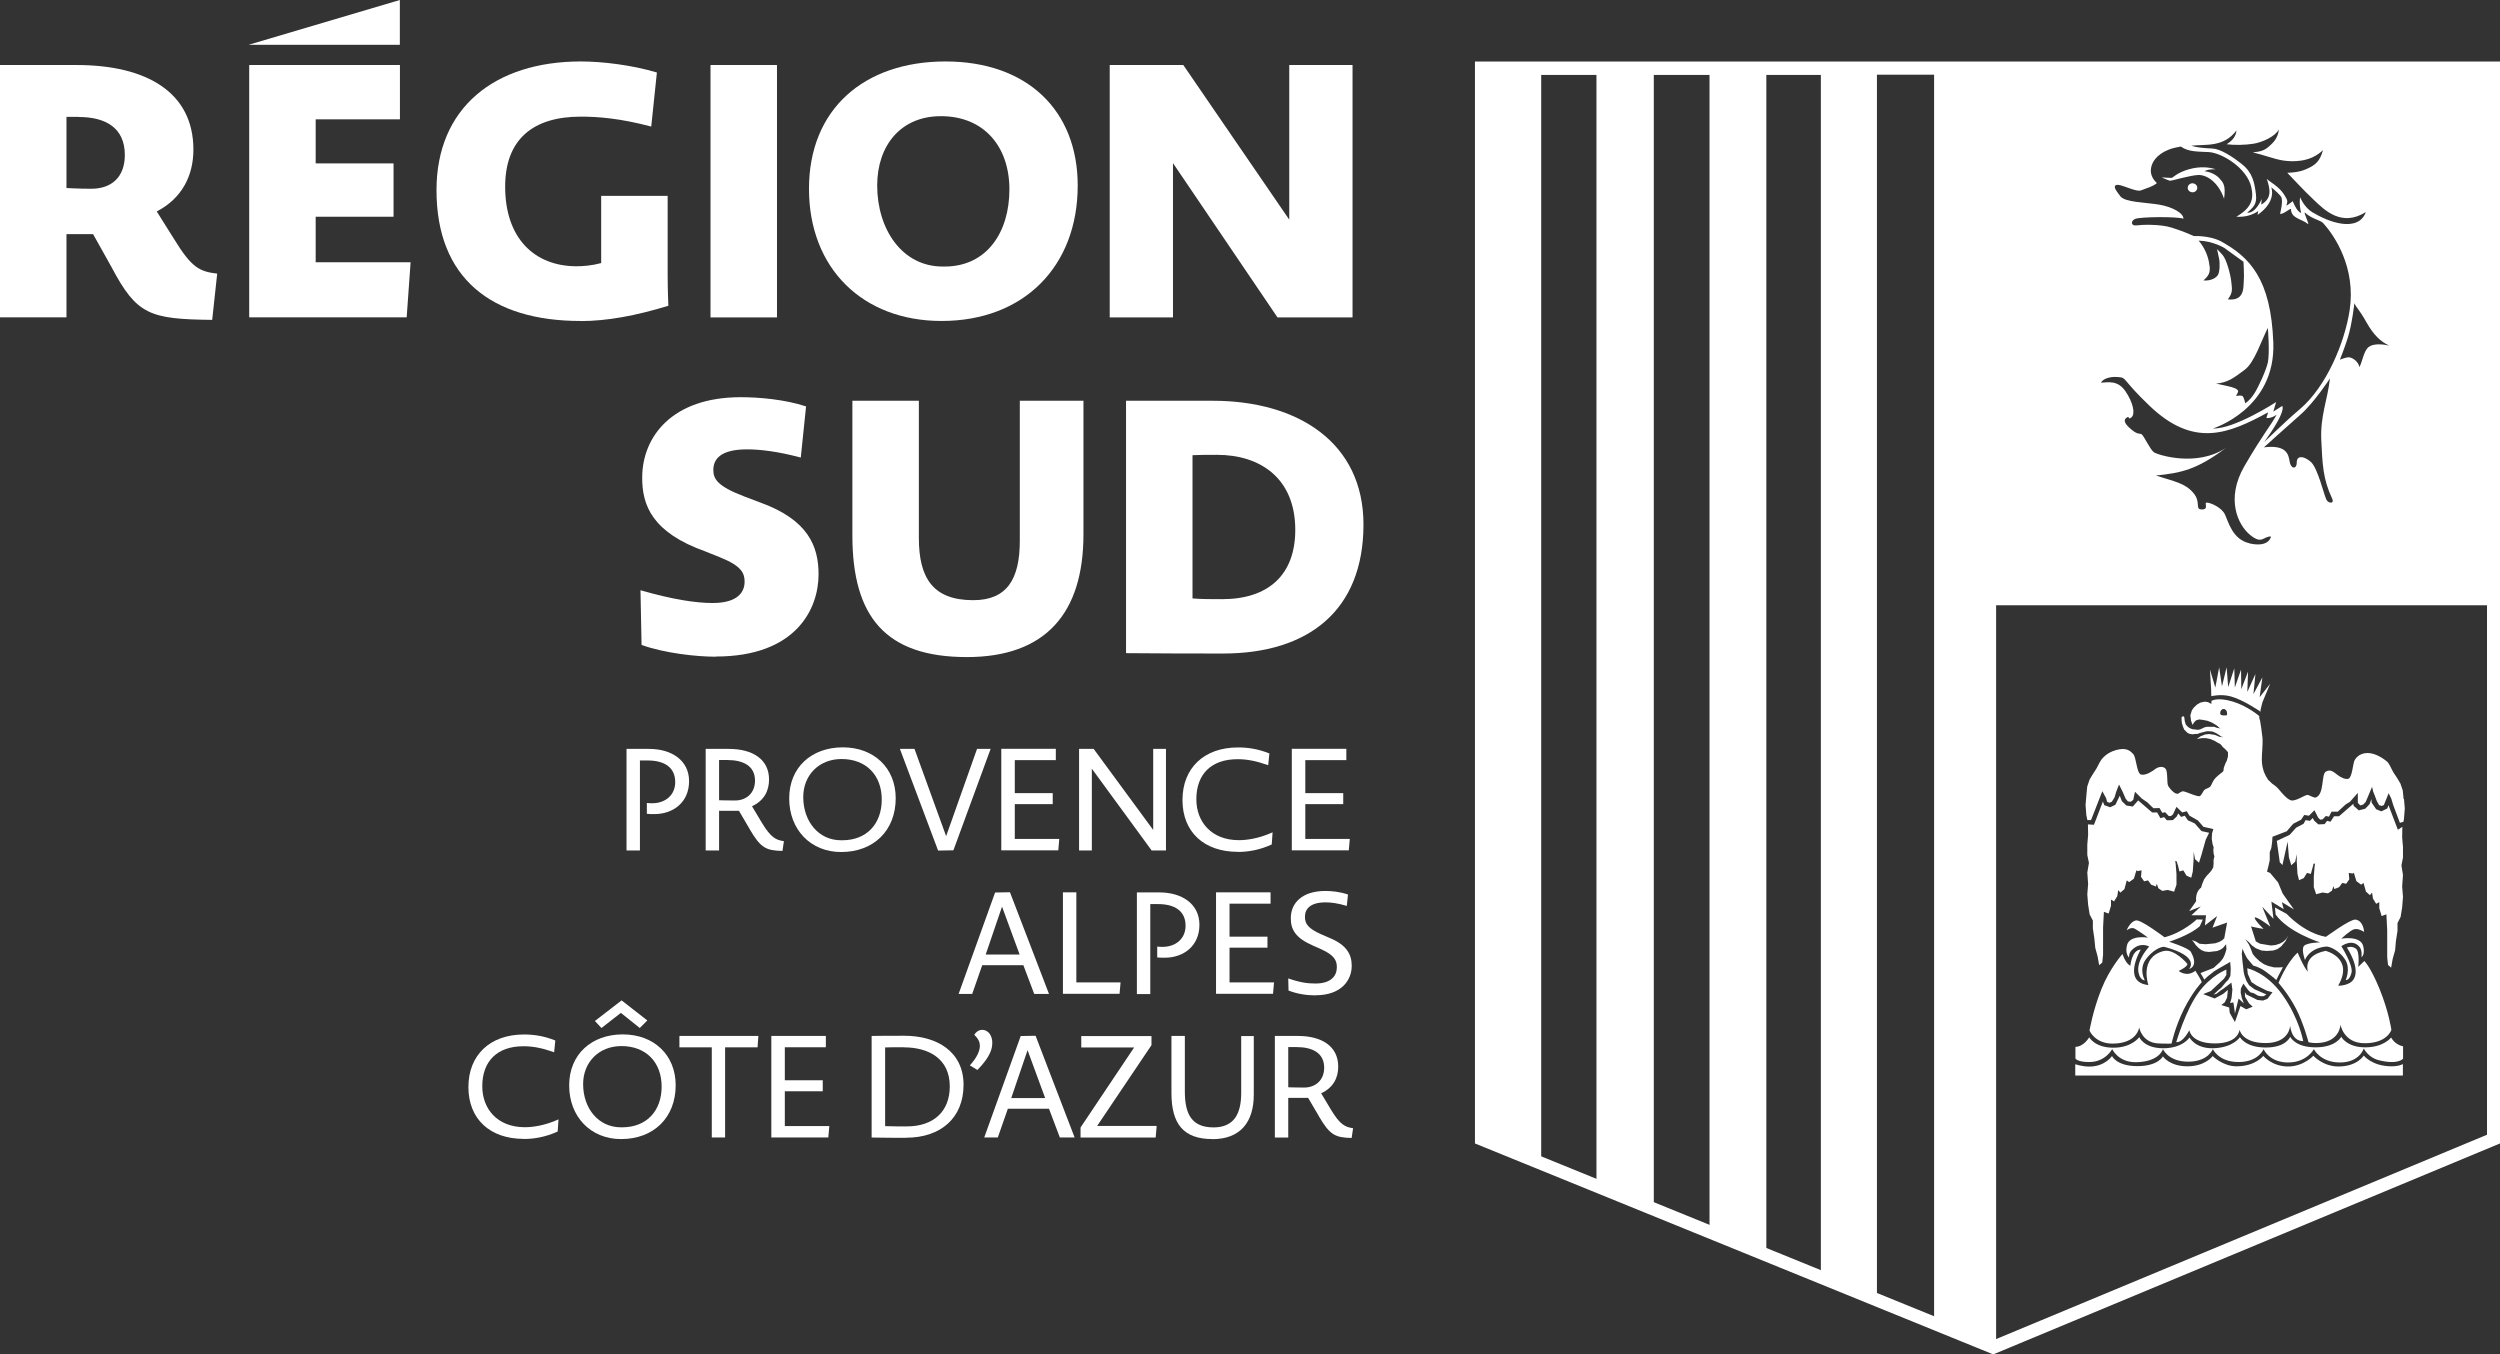 <?xml version="1.0" encoding="UTF-8"?>
<svg xmlns="http://www.w3.org/2000/svg" id="Calque_1" data-name="Calque 1" viewBox="0 0 274.17 148.54">
  <rect x="0" y="0" width="274.17" height="148.54" fill="#333333" stroke="none"/>
  <defs>
    <style>
      .cls-1 {
        fill: #fff;
      }

      .cls-2 {
        fill: none;
        stroke: #fff;
        stroke-miterlimit: 10;
        stroke-width: 1.43px;
      }
    </style>
  </defs>
  <g>
    <g>
      <path class="cls-1" d="M68.7,82.13h2.49c2.45,0,4.38,1.25,4.38,3.54s-1.71,3.61-3.81,3.61c-.39,0-.49,0-.82-.03v-1.19c.27.03.35.03.6.03,1.41,0,2.51-.88,2.51-2.32,0-1.63-1.21-2.37-3.01-2.37h-.86v9.87h-1.47v-11.14Z"></path>
      <path class="cls-1" d="M82.22,90.93l-1.18-2.01h-2.18v4.35h-1.47v-11.14h2.54c2.57,0,4.41,1.11,4.41,3.36,0,1.19-.5,2.29-1.87,2.93l1.07,1.79c1,1.65,1.54,1.91,2.43,2.04l-.16,1.07c-1.77-.05-2.37-.28-3.59-2.38ZM79.74,83.35h-.88v4.41s.86.03,1.74.03c1.27,0,2.2-.83,2.2-2.18,0-1.62-1.29-2.26-3.06-2.26Z"></path>
      <path class="cls-1" d="M92.24,93.44c-3.34,0-5.69-2.46-5.69-5.88s2.46-5.6,5.88-5.6,5.8,2.26,5.8,5.58c0,3.53-2.4,5.9-5.99,5.9ZM92.29,83.24c-2.49,0-4.2,1.79-4.2,4.17,0,2.67,1.68,4.74,4.14,4.74h.14c2.71,0,4.33-1.83,4.33-4.47s-1.69-4.44-4.41-4.44Z"></path>
      <path class="cls-1" d="M102.88,93.28l-4.19-11.15h1.6l3.47,9.57,3.39-9.57h1.49l-4.08,11.12-1.68.03Z"></path>
      <path class="cls-1" d="M109.81,93.26v-11.14h5.98v1.24h-4.5v3.62h4.16v1.21h-4.16v3.81h4.88l-.11,1.25h-6.24Z"></path>
      <path class="cls-1" d="M118.34,82.13h1.6l6.53,8.89v-8.89h1.4v11.14h-1.57l-6.56-8.97v8.97h-1.4v-11.14Z"></path>
      <path class="cls-1" d="M135.75,93.42c-3.69,0-6.07-2.16-6.07-5.68s2.37-5.77,6.09-5.77c1.08,0,2.2.16,3.44.66l-.13,1.29c-1.32-.47-2.31-.66-3.36-.66-2.9,0-4.52,1.65-4.52,4.39,0,2.46,1.63,4.49,4.67,4.49.89,0,2.21-.19,3.69-.86l-.09,1.33c-1.3.6-2.57.82-3.72.82Z"></path>
      <path class="cls-1" d="M141.67,93.26v-11.14h5.98v1.24h-4.5v3.62h4.16v1.21h-4.16v3.81h4.88l-.11,1.25h-6.24Z"></path>
      <path class="cls-1" d="M112.24,105.85h-4.52l-1.1,3.15h-1.49l4-11.12,1.63-.03,4.28,11.15h-1.62l-1.19-3.15ZM108.1,104.68h3.72l-1.93-5.25-1.79,5.25Z"></path>
      <path class="cls-1" d="M116.57,109v-11.14h1.47v9.88h4.85l-.11,1.25h-6.21Z"></path>
      <path class="cls-1" d="M124.67,97.87h2.49c2.45,0,4.38,1.25,4.38,3.55s-1.71,3.61-3.81,3.61c-.39,0-.49,0-.82-.03v-1.19c.27.03.35.03.6.03,1.41,0,2.51-.88,2.51-2.32,0-1.63-1.21-2.37-3.01-2.37h-.86v9.87h-1.47v-11.14Z"></path>
      <path class="cls-1" d="M133.36,109v-11.14h5.98v1.24h-4.5v3.62h4.16v1.21h-4.16v3.81h4.88l-.11,1.25h-6.24Z"></path>
      <path class="cls-1" d="M144.26,109.16c-.91,0-1.96-.14-2.95-.53l-.03-1.33c1.32.46,2.12.56,2.98.56,1.8,0,2.35-.91,2.35-1.79,0-.74-.28-1.32-1.74-1.98l-.88-.39c-1.88-.82-2.45-1.74-2.43-3.03,0-1.6,1.21-2.96,3.78-2.96.69,0,1.58.08,2.49.39l-.13,1.25c-.99-.3-1.74-.39-2.32-.39-1.65,0-2.27.69-2.27,1.58,0,.75.31,1.27,1.8,1.93l.88.38c1.9.78,2.45,1.82,2.45,3.07,0,1.52-1.07,3.23-3.98,3.23Z"></path>
      <path class="cls-1" d="M57.44,124.9c-3.69,0-6.07-2.16-6.07-5.68s2.37-5.77,6.09-5.77c1.08,0,2.2.16,3.44.66l-.13,1.29c-1.32-.47-2.31-.66-3.36-.66-2.9,0-4.52,1.65-4.52,4.39,0,2.46,1.63,4.49,4.67,4.49.89,0,2.21-.19,3.69-.86l-.09,1.33c-1.3.6-2.57.82-3.72.82Z"></path>
      <path class="cls-1" d="M68.11,124.92c-3.34,0-5.69-2.46-5.69-5.88s2.46-5.6,5.88-5.6,5.8,2.26,5.8,5.58c0,3.53-2.4,5.9-5.99,5.9ZM68.15,114.72c-2.49,0-4.2,1.79-4.2,4.17,0,2.67,1.68,4.74,4.14,4.74h.14c2.71,0,4.33-1.83,4.33-4.47s-1.69-4.44-4.41-4.44ZM68.09,111.08l-2.13,1.66-.72-.77,2.93-2.26,2.82,2.2-.83.83-2.07-1.66Z"></path>
      <path class="cls-1" d="M79.52,114.86v9.88h-1.46v-9.88h-3.55v-1.25h8.66l-.09,1.25h-3.56Z"></path>
      <path class="cls-1" d="M84.59,124.75v-11.14h5.98v1.24h-4.5v3.62h4.16v1.21h-4.16v3.81h4.88l-.11,1.25h-6.24Z"></path>
      <path class="cls-1" d="M99.39,124.78c-1.25,0-2.43,0-3.8-.03v-11.14c1.16-.02,1.95-.02,3.59-.02,3.58,0,6.49,1.74,6.49,5.38s-2.51,5.8-6.29,5.8ZM99.11,114.85c-.99,0-1.47,0-2.04.02v8.63c.82.03,1.43.03,2.38.03,2.89,0,4.71-1.6,4.71-4.39,0-3.01-2.27-4.28-5.05-4.28Z"></path>
      <path class="cls-1" d="M107.19,117.34l-.83-.5c.85-.94,1.1-1.65,1.1-2.16,0-.36-.14-.74-.61-1.19.2-.36.55-.55.86-.55.72,0,1.13.71,1.11,1.44,0,.53-.13,1.44-1.63,2.96Z"></path>
      <path class="cls-1" d="M115.05,121.59h-4.52l-1.1,3.15h-1.49l4-11.12,1.63-.03,4.28,11.15h-1.62l-1.19-3.15ZM110.9,120.42h3.72l-1.93-5.25-1.79,5.25Z"></path>
      <path class="cls-1" d="M118.5,124.75v-1.1l5.88-8.78h-5.8v-1.25h7.7v1l-5.96,8.86h6.53l-.11,1.27h-8.23Z"></path>
      <path class="cls-1" d="M132.96,124.92c-3.17,0-4.49-1.66-4.49-5.05v-6.26h1.47v6.09c0,2.48.75,3.94,3.15,3.94,2.18,0,3.03-1.41,3.03-3.78v-6.24h1.38v6.43c0,3.01-1.47,4.88-4.55,4.88Z"></path>
      <path class="cls-1" d="M144.64,122.41l-1.18-2.01h-2.18v4.35h-1.47v-11.14h2.54c2.57,0,4.41,1.11,4.41,3.36,0,1.19-.5,2.29-1.87,2.93l1.07,1.79c1,1.65,1.54,1.91,2.43,2.04l-.16,1.07c-1.77-.05-2.37-.28-3.59-2.38ZM142.16,114.83h-.88v4.41s.86.03,1.74.03c1.27,0,2.2-.83,2.2-2.18,0-1.62-1.29-2.26-3.06-2.26Z"></path>
    </g>
    <g>
      <g>
        <path class="cls-1" d="M12.24,29.31l-2.03-3.63h-2.92v9.12H0V7.13h8.38c7.72,0,12.83,3,12.83,9.28,0,2.85-1.25,5.34-4.02,6.78l1.91,3.04c1.91,3.12,2.77,3.55,4.72,3.78l-.55,5.07c-6.86-.08-8.27-.55-11.03-5.77ZM8.62,12.82h-1.33v7.8s1.33.08,2.73.08c2.18,0,3.67-1.25,3.67-3.7,0-2.96-2.07-4.17-5.07-4.17Z"></path>
        <path class="cls-1" d="M27.33,34.81V7.13h16.53v5.96h-9.24v4.83h8.54v5.85h-8.54v4.99h10.41l-.43,6.04h-17.27Z"></path>
        <path class="cls-1" d="M63.66,35.2c-9.75,0-15.79-4.68-15.79-14.35,0-9.04,6.39-14.11,15.83-14.11,2.34,0,5.61.39,8.34,1.21l-.62,5.93c-3.39-.9-5.81-1.09-7.72-1.09-5.26,0-8.3,2.5-8.3,7.68,0,5.69,3.24,8.73,7.84,8.73.74,0,1.68-.08,2.69-.35v-7.37h7.29v8.5c0,1.95.08,3.55.08,3.55-3.55,1.09-6.74,1.68-9.63,1.68Z"></path>
        <path class="cls-1" d="M77.92,7.13h7.29v27.68h-7.29V7.13Z"></path>
        <path class="cls-1" d="M103.26,35.2c-8.65,0-14.54-5.77-14.54-14.5s6.04-13.96,14.97-13.96,14.5,5.34,14.5,13.61c0,8.85-5.89,14.85-14.93,14.85ZM103.18,12.74c-4.41,0-6.98,3.24-6.98,7.6,0,4.8,2.73,8.89,7.17,8.89h.23c4.64,0,7.1-3.78,7.1-8.46s-2.77-8.03-7.52-8.03Z"></path>
        <path class="cls-1" d="M121.7,7.13h8.07l11.62,16.96V7.13h6.94v27.68h-8.23l-11.46-16.92v16.92h-6.94V7.13Z"></path>
        <path class="cls-1" d="M78.51,72.02c-2.14,0-5.65-.39-8.15-1.29l-.12-6c3.51,1.01,6.04,1.4,7.91,1.4,2.77,0,3.51-1.21,3.51-2.34,0-.94-.35-1.72-2.65-2.65l-1.64-.66c-5.81-2.07-6.98-5.03-6.94-8.19.04-4.37,3.24-8.73,10.8-8.73,1.95,0,4.8.23,7.17,1.01l-.58,5.61c-2.61-.7-4.56-.9-5.89-.9-2.88,0-3.7,1.05-3.7,2.26,0,1.01.47,1.79,3.43,2.92l1.64.62c5.34,1.91,6.47,4.83,6.47,7.91,0,3.78-2.46,9.01-11.27,9.01Z"></path>
        <path class="cls-1" d="M106.03,72.06c-8.89,0-12.55-4.41-12.55-13.33v-14.78h7.29v15.05c0,4.41,1.56,6.82,5.96,6.82,3.7,0,5.11-2.3,5.11-6.51v-15.36h6.98v14.66c0,8.66-4.17,13.45-12.79,13.45Z"></path>
        <path class="cls-1" d="M134.13,71.67c-3.55,0-5.96,0-10.64-.04v-27.68h9.51c9.36,0,16.53,4.6,16.53,13.57,0,9.43-6.04,14.15-15.4,14.15ZM133.47,49.88c-1.21,0-1.79,0-2.69.04v15.71c1.01.08,2.03.08,3.24.08,5.07,0,8.03-2.65,8.03-7.6,0-5.61-3.78-8.23-8.58-8.23Z"></path>
      </g>
      <polygon class="cls-1" points="43.85 4.91 27.27 4.91 43.85 0 43.85 4.91"></polygon>
    </g>
  </g>
  <g>
    <path class="cls-2" d="M273.46,124.92V7.46h-110.99v117.46l56.12,22.84,54.87-22.84Z"></path>
    <g>
      <path class="cls-1" d="M162.79,7.6v117.46l6.23,2.54V8.21h6.06v121.86l6.29,2.55V8.21h6.11v126.88l6.23,2.55V8.21h5.98v131.91l6.15,2.46V8.15h6.27v136.77l6.8,2.98v-81.52h54.87V7.6h-110.99ZM245.27,14.27c-.03.63-.42,1.14-1.08,1.55.86.11,2.04.09,2.96-.06.92-.15,2.36-.77,2.78-1.58-.12,1.03-.68,1.52-1.13,1.91-.45.39-.85.54-1.74.62,1.07.24,2.38.75,3.32.89.94.14,2.94.27,4.38-1.14-.34,1.19-.76,1.63-1.89,2.11-.75.32-1.41.35-2.03.38.8.81,1.7,1.83,2.91,2.97,1.2,1.14,3.05,3,5.7,1.34-.38,1.11-1.44,1.44-2.63,1.27-1.19-.17-2.3-.71-3.21-1.24-.91-.53-1.36-1.66-1.36-1.66,0,0-.15.7.12,1.74-.42-.19-.7-.74-.93-1.31-.36.3-.7.5-.7.5.11-.49.24-.45-.23-1.2-.58-.93-1.64-1.44-1.92-1.75.41,1.21.56,2.14-.6,2.83l.04-.62s-.62,1.59-1.59,1.51c.66-.58,1.09-.93.97-1.97-.15-1.31-.37-2.41-1.51-3.33-1.14-.92-2.41-1.7-3.25-1.74-1.86-.08-2.32-.31-2.32-.31,1.51-.19,3.52.24,4.96-1.7ZM232.12,20.29c.42-.17,2.13.83,2.71.58.59-.25,1.21-.37,1.71-.79-.71-.67-.83-1.42-.46-2.21.26-.55,1.08-1.48,2.91-1.76.06-.01.14-.06.19-.03.85.6,1.88.53,3.06.6,1.42.08,4.17,1.73,4.65,3.83.31,1.36,0,2.31-1.63,3.25,0,0,1.31.17,2.4-.62l-.08.43c2.17-1.51,1.5-3.04,1.5-3.04.56.46.96.85,1.09,1.06.26.43-.12,1.86-.12,1.86.39.08,1.2-.72,1.2-.5,0,1.01,1.24,1.08,1.82,1.59.34.29-.57-1.46-.27-1.2.84.73,1.66.77,2.01,1.16,1.21,1.35,3.58,4.84,2.87,9.53-.53,3.51-2.54,8.37-5.46,10.84-1.78,1.51-3.39,3.15-3.91,3.6,2.56-3.53,1.97-3.95,1.97-3.95l-.97.62.31-1.05s-4.57,2.98-6.93,2.9c0,0,6.89-2.13,6.62-9.41-.26-7.01-2.59-9.4-5.81-11.15-1.29-.63-2.9-.54-2.9-.54l-.49-.21s-.62-.29-1.92-.71c-1.29-.42-3.37-.33-3.91-.25-.54.08-.67-.46-.13-.71.54-.25,4.8-.27,5.3-.02.04-.59-1.17-1.3-2.67-1.55-1.5-.25-3.75-.25-4.25-.92-.5-.67-.83-1.09-.42-1.25ZM242.31,29.18c-.08-1-.54-2.04-1.19-2.79,1.59.04,2.83.81,2.83.81l2.09,1.51s.09,1.56.03,2.12c-.06.56.16,2.22-1.75,2,.57-.75.47-1.09.38-1.94-.09-.84-.53-2.44-.94-2.91-.41-.47-.62-.66-.62-.66,0,0,.09.47.22,1.03.12.56.06,1.53-.13,1.81-.18.28-.69.66-1.59.6.59-.53.75-.81.69-1.6ZM243.03,42.07c1.28-.12,1.88-.57,3.16-1.53,1.06-.8,1.8-3.17,2.52-4.58,0,0,.23,2.67,0,3.79-.17.81-1.02,2.7-1.51,3.45-.49.75-.97,1.03-.97,1.03-.06-.31-.19-.69-.28-.78-.12-.13-.72-.03-.72-.03,0,0-.09.16.19-.38.28-.53-1.35-.72-2.38-.97ZM246.69,59.58c-1.84-.42-2.29-2.3-2.67-3.13-.38-.83-1.63-1.33-2-1.33s.29.75-.54.75-.04-.79-.96-1.84c-.92-1.05-2-1.21-4.09-1.88,2.79-.29,4.46-.62,7.71-3.05-3.21,2.17-7.51.79-7.92.5-.42-.29-1.09-1.79-1.34-1.96-.25-.17-.38.08-1.09-.5-.71-.58-1-1.04-.58-1.33.42-.29.08.33.54-.04.46-.37.17-1.67-.67-2.88-.83-1.21-1.88-.96-2.67-.92.17-.37.87-.71,1.88-.62,1,.08.33.17,3.42,3.13,4.89,4.69,8.69,3.1,13.03.74l-.19.62s.42.11,1.12-.35c-.62,1.16-1.44,2.04-3.53,5.63-2.08,3.59-.71,6.46.63,7.55,1.34,1.09,1.42.12,2.29.17-.08.37-.54,1.17-2.38.75ZM255.14,54.81c-.25-.44-.94-3.44-1.69-4.13-.75-.68-1.57-.78-1.57.03s-.66.72-.78-.09c-.12-.81-.37-1.87-2.82-1.56,0,0,2.71-2.45,3.99-3.57,1.55-1.36,3.25-3.99,3.25-3.99-.25,2.32-1.07,4.11-.95,6.73.13,2.63.16,4.26,1.19,6.44.28.6-.38.57-.63.13ZM259.74,38.08c-.53.44-.66,1.6-.99,2.18-.09-.58-.75-1.08-1.2-1.08-.16,0-.67.15-.94.27,0,0,.51-1.26.89-2.48.46-1.51.7-3.72.7-3.72.22.52.53.67,1.32,2.09.8,1.42,1.55,2.11,2.49,2.56-.69-.16-1.73-.26-2.27.17Z"></path>
      <path class="cls-1" d="M237.11,19.48c.67.27.73.33.91.34.17.01,2.21-.61,3.1-.63.89-.01,2.16.77,2.79,2.61.21-1.51-.11-1.79-.52-2.25-.4-.45-1.14-.74-1.61-.76.29-.25.99-.22,1.21-.23-.69-.21-1.64-.36-2.96.01-1.32.38-1.73.94-1.89.94-.16,0-1.02-.05-1.02-.05Z"></path>
      <path class="cls-1" d="M239.92,20.61c0,.27.25.48.54.48.29,0,.52-.24.51-.51-.01-.27-.25-.48-.54-.48-.29.01-.52.24-.5.51Z"></path>
      <polygon class="cls-1" points="250.31 94.87 250.02 94.56 249.69 92.22 251.11 91.55 251.81 90.77 252.62 90.35 252.85 89.94 253.32 90.02 253.63 89.71 253.81 90.02 254.25 90.41 254.93 90.38 255.21 90.02 255.58 90.12 255.97 89.52 256.51 89.52 258.09 88.15 258.12 88.38 258.69 88.87 259.39 88.69 259.86 88.2 260.07 87.63 260.09 88.02 260.59 88.75 261.16 88.98 261.81 88.66 261.94 88.3 262.97 91 263.46 90.68 263.44 91.84 263.53 92.89 263.53 94.04 263.36 94.91 263.53 95.96 263.44 97.21 263.53 98.36 263.44 99.51 263.27 100.56 262.93 101.23 262.93 102.09 262.75 103.24 262.67 104.2 262.4 105.16 262.23 106.12 261.89 105.83 261.8 104.97 261.8 103.63 261.8 102 261.71 100.27 261.19 100.46 260.93 99.6 260.93 98.93 260.59 99.12 260.24 98.55 260.14 97.89 259.9 98.17 259.47 97.78 259.2 96.83 258.94 97.02 258.42 96.63 258.16 95.77 258.16 95.71 258.03 95.8 257.58 95.73 257.64 96.44 257.3 96.92 256.87 96.83 256.52 97.3 256 97.5 255.91 97.18 255.74 97.68 255.31 97.97 254.7 97.88 254.01 98.07 253.75 97.3 253.75 96.15 253.84 95 253.89 94.72 253.73 94.72 253.59 95.24 253.43 95.84 253 95.73 252.65 96.3 252.13 96.53 251.96 95.84 251.88 94.46 251.88 93.68 251.71 94.5 251.28 94.89 251.02 94.02 250.88 92.3 250.31 94.87"></polygon>
      <path class="cls-1" d="M244.29,100.91l-.36,1.99-.21.2-.34.2-.45.15-.5.05-.54.05-.67-.05-.41-.25-.42-.15.21.25.21.3.29.3.33.25.37.15.46.05.42-.05.46-.05.37-.15.29-.2.33-.4.04.55-.12.4-.13.35-.16.3-.29.35-.38.35-.33.3-.38.15-.38.15-.68.26.19.32.23.4.38-.36.67-.53.47-.29,1.32-.76.06.74-.04.8-.23.42-.27.27-.31.38-.21.25-.25.19-.57.53.32-.09.46-.36.29-.19.88-.67.11.76-.06.66-.04.31-.15.51.36-.07.09.61.08.61.4-1.64.57.53-.21-.57-.13-.61.02-.44.27-.55.53.71.25.25.36.09.46.27.3.06h.33l.3-.19-1.31-.57-.59-.44-.29-.48-.21-.57-.09-.4-.06-.55-.07-.56-.08-.9.08-.55.21.5.29.55.33.4.35.41s.65.13,1.33.63c.97.71,1.2.95,1.2.95l.21-.44.51-.97-.34.02h-.63l-.62-.15-.5-.2-.5-.35-.42-.4-.29-.35-.21-.55-.21-.5-.41-.6.41.35.33.35.42.3.62.25.58.05.71-.05.46-.15.41-.3.46-.55.33-.65-.25.4-.33.3-.37.2-.46.15-.5.05-.62-.1-.59-.1-.45-.25-.69-2.17"></path>
      <polygon class="cls-1" points="243.14 79.82 242.83 79.71 242.52 79.71 242.3 79.71 241.98 79.71 241.73 79.78 241.51 79.89 241.26 80 241.01 80.04 240.73 80 240.44 79.97 240.16 79.86 239.94 79.71 239.72 79.48 239.6 79.1 239.57 78.84 239.53 78.61 239.41 78.54 239.25 78.65 239.25 78.95 239.28 79.29 239.41 79.71 239.53 80 239.72 80.2 239.91 80.38 240.16 80.49 240.47 80.53 240.76 80.49 241.01 80.49 241.26 80.38 241.57 80.31 241.98 80.2 242.36 80.2 242.64 80.23 242.93 80.35 243.14 80.46 243.43 80.65 243.64 80.8 243.9 80.83 243.96 80.57 243.86 80.23 243.71 80 243.55 79.89 243.14 79.82"></polygon>
      <path class="cls-1" d="M248.97,74.98l-1.16,1.48.3-2.17-.98,1.83.22-2.2-.89,1.96.08-2.23-.74,1.93-.03-2.15-.68,1.97-.06-2.11-.67,2.07-.17-2.18-.51,2.09-.31-2.09-.42,2.22-.59-1.97.13,2.14h0s.02.78.02.78c0,0,1.04-.27,2.12.02,1.37.36,3.28,1.68,3.28,1.68,0,0,0-.22,0-.21,0,0,.2-.8.2-.81l.85-2.04Z"></path>
      <polygon class="cls-1" points="242.27 91.33 241.43 91.14 240.7 90.31 239.94 89.96 239.6 89.46 239.2 89.59 238.88 89.21 238.72 89.54 238.3 89.94 237.64 89.96 237.33 89.61 236.93 89.73 236.57 89.1 236.02 89.1 234.49 87.78 233.9 88.45 233.19 88.34 232.7 87.86 232.47 87.27 231.99 88.26 231.42 88.53 230.77 88.3 230.62 87.9 229.64 90.45 228.98 90.41 229 91.56 228.91 92.62 228.91 93.77 229.09 94.63 228.91 95.69 229 96.94 228.91 98.08 229 99.23 229.17 100.29 229.52 100.96 229.52 101.82 229.69 102.97 229.78 103.93 230.04 104.89 230.21 105.85 230.55 105.56 230.64 104.7 230.64 103.36 230.64 101.73 230.73 100 231.25 100.19 231.51 99.33 231.51 98.66 231.85 98.85 232.2 98.27 232.3 97.62 232.54 97.89 232.98 97.51 233.24 96.55 233.5 96.74 234.02 96.36 234.28 95.5 234.28 95.44 234.41 95.53 234.86 95.45 234.8 96.16 235.14 96.65 235.57 96.55 235.92 97.03 236.44 97.22 236.53 96.91 236.7 97.41 237.13 97.7 237.74 97.6 238.43 97.79 238.69 97.03 238.69 95.88 238.6 94.73 238.55 94.44 238.7 94.44 238.87 94.97 239.01 95.57 239.44 95.45 239.79 96.03 240.31 96.26 240.48 95.57 240.57 94.19 240.57 93.41 240.73 94.23 241.16 94.61 241.43 93.75 241.9 92.08 242.27 91.33"></polygon>
      <path class="cls-1" d="M263.6,87.66l-.09-.96-.26-.77-.34-.57-.44-.67c-.27-.47-.43-.94-.68-1.16-.26-.23-1.22-.96-2.17-.95-.95.02-1.37.66-1.46.96-.1.3-.24,1.7-.58,1.85-.34.14-.88-.13-1.25-.42-.37-.29-.77-.66-1.27-.34-.5.32-.14,2.42-1.06,2.82-.26.11-.72-.29-.98-.27-.26.02-1.31.74-1.78.59-.46-.14-1.06-.88-1.32-1.2-.26-.32-.63-.55-.75-.64l-.42-.4-.25-.4-.05-.11c-.35-.68-.38-1.23-.4-1.66-.02-.47.13-1.78.07-2.46-.07-.68-.21-1.6-.26-1.86-.03-.15-.12-.21-.09-.51,0,0-1.26-1.1-2.94-1.6-1.68-.5-2.31-.06-2.31-.06v.33l-.38-.2-.34-.05-.48.1-.38.22-.35.33-.21.3-.17.55.08.6.17.45.17-.3.21-.2.33-.1.42.05.5.1.5.2.5.3.34.3.29.3.12.4-.08.3-.38-.05-.46-.2-.63-.1-.46.05-.5.2-.42.3.25-.05.33-.05h.42l.5.1.46.2.34.2.29.15.3.35.33.3.21.25v.45l-.12.45-.17.35-.17.45-.04.35c-.06.13-.32.25-.77.67-.45.42-.49.83-.66,1.03-.16.19-.51.24-.66.38-.15.14-.32.64-.53.69-.21.05-1.06-.29-1.47-.45-.42-.16-.48-.08-.82.14-.34.23-.95-.48-1.14-.8-.19-.32-.02-1.54-.29-1.89-.27-.35-.85-.21-1.14.02-.29.23-1.03.73-1.54.61-.51-.11-.51-1.87-.88-2.26-.37-.39-.77-.74-1.91-.42-1.14.32-1.65,1.11-1.75,1.32l-.35.67-.43.67-.34.57-.26.77-.09.96-.09,1.05.09,1.15.11.51h.4l1.24-3.17.42.78.1.38.25.11.27-.11.3-.48.17-.59.32-.82.4.8.32.74.25.31.32.04.27-.21.19-.89.74.74.61.42.67.65.67-.02.3.52.32-.06.4.42h.23l.23-.19.38-.82.63.61.5-.13.29.48.93.53.61.7,1.09.25-.12.36-.02.08-.02.23-.02.39.08.55.09.28.04.12-.04.25.04.45.06.22.02.08-.09.35v.45l-.04.4-.21.35-.21.25-.29.3-.29.4-.21.51-.12.4s-.64.37-.55,1.5l-.76,1.07,1.28-.51-1.04.97h1.61l-.12,1.11,1.34-1.03-.51,1.28,1.9-.67s3.04.74,3.7.8c0,0-.97-.92-.97-1.21s1.52.77,1.72.97l-.89-2.18,1.23,1.32-.23-1.89,1.35.83-.2-.77,1.32.8-1.23-1.74-.25-.6-.25-.61-.5-.6-.38-.45-.34-.15.17-.66.13-.6v-.88s.17-.43.17-.43l.09-.65.04-.6,1.56-.6.72-.83.86-.44.34-.52.52.08.6-.6.42.83.23.21.26-.05.34-.36.34.08.29-.55h.68l.88-.81.44-.26.88-.99v1.09l.26.28.31-.08.29-.29.7-1.66.13.54.18.44.21.57.26.46.29.08.23-.1.52-1.3.29.6.21.7.73,1.95.39-.11.06-.32.09-1.15-.09-1.06ZM244,78.46c-.25,0-.52,0-.52-.25s.17-.46.38-.46.38.21.38.46,0,.25-.25.25Z"></path>
      <path class="cls-1" d="M249.88,107.79s.86-2.19,2.1-3.32c0,0,.69,1.68,1.13,2.1,0,0-.67-1.77,1.94-2.29,0,0,3.15.76,1.37,3.82,0,0,1.23.04,1.7-.71.78-1.24-.74-3.47-.74-3.47,0,0,.48-.23.97.1.48.34.27,2.02.27,2.02l.67-.65s.67.61,1.68,3.09c1.01,2.48,1.29,4.46,1.29,4.46,0,0-.43,1.47-2.93,1.47-2.33,0-2.65-2.04-2.65-2.04,0,0-.06,2.02-2.69,2.02-.46,0-.82-.09-.82-.09,0,0-.53-2.06-1.37-3.68-.84-1.62-1.93-2.84-1.93-2.84Z"></path>
      <path class="cls-1" d="M249.57,100.33l-.08-.8,1.28.69s1.92,2.12,4.31,2.52c0,0,2.67-1.96,3.24-1.89.88.11.95,1.35.95,1.35,0,0-.68-.46-1.16-.27-.48.19-1.34,1.01-1.34,1.01,0,0,2.1-.38,2.4.82.23.95-.19,1.22-.19,1.22,0,0,.1-.73-.19-1.1-.8-1.03-2.02-.11-2.02-.11,0,0,1.35,2.12,1.11,2.94-.25.89-.63.76-.63.76,0,0,.57-1.24-.06-2.23-.63-.99-1.7-1.48-2.12-1.43-1.86.19-2.29,1.47-2.29,1.47,0,0-.4-1.11-.13-1.51.27-.4,1.79-.42,1.79-.42,0,0-3.43-1.07-4.86-3.03Z"></path>
      <path class="cls-1" d="M241.24,101.59l.34-.74-.67-.02s-1.49,1.43-3.53,1.96c0,0-2.55-1.93-3.11-1.85-.65.08-1.05,1.09-1.05,1.09,0,0,.48-.4.88-.19.46.25,1.47.99,1.47.99,0,0-2.02-.35-2.31.84-.23.95.23,1.34.23,1.34,0,0-.05-.47.28-.8.98-.99,1.93-.4,1.93-.4,0,0-1.43,1.49-1.18,2.82.17.91.7.88.7.88,0,0-.67-1.15.06-2.23.66-.97,1.72-1.54,2.12-1.43,3.98,1.07,2.67,2.42,2.67,2.42,0,0,1.11-.25.19-1.89-.24-.42-2.38-1.1-2.38-1.1,0,0,2.27-.71,3.36-1.7Z"></path>
      <path class="cls-1" d="M229.15,113.03s.38-2.25,1.31-4.56c.92-2.31,2.31-3.85,2.31-3.85,0,0,.29.99.86,1.3,0,0,.15-1.76,1.14-1.78,0,0-2.12,3.57.84,3.89,0,0-1.05-2.99,1.62-3.72,1.22-.34,2.65,1.39,2.65,1.39.06.32-.95.78-.95.78,0,0,.88.74,1.83-.02,0,0,.67,1.03.7,1.26,0,0-.97.99-1.96,2.97-.98,1.97-1.35,3.76-1.35,3.76,0,0-.74.02-1.45-.02-1.81-.08-2.1-1.75-2.1-1.75,0,0-.21,1.77-2.92,1.77-1.93,0-2.52-1.41-2.52-1.41Z"></path>
      <path class="cls-1" d="M238.67,114.27s1.03-3.49,2.42-5.4c1.39-1.91,3.07-2.54,3.07-2.54v.59l-.25.4-1.45,1.36-.84.34,1.26.48.93-.5.52-.44-.09.84-.25.52-.38.3.86.27.06.59.57,1.01.61-1.76.63.36.71-.29-.4-.36-.44-.72-.02-.52.15.25,1.22.61.61.07.5-.19.55-.72-.61-.17-1.13-.57-.57-.38-.4-.9-.06-.61s2.09.4,3.89,2.95c1.81,2.56,2.25,5.04,2.25,5.04-1.33,0-1.43-1.7-1.43-1.7,0,0-.06,1.91-2.69,1.91s-2.86-1.47-2.86-1.47c0,0-.08,1.51-2.71,1.51s-2.8-1.45-2.8-1.45c0,0-.69,1.39-1.43,1.31Z"></path>
      <path class="cls-1" d="M227.59,114.81c.95-.02,1.53-1.05,1.53-1.05,0,0,.61,1.14,2.65,1.14s2.84-1.16,2.84-1.16c0,0,.49,1.22,2.63,1.22s2.88-1.18,2.88-1.18c0,0,.63,1.22,2.57,1.18,2.23-.05,2.96-1.22,2.96-1.22,0,0,.59,1.14,2.84,1.14s2.67-1.18,2.67-1.18c0,0,.53,1.16,2.78,1.16s2.82-1.16,2.82-1.16c0,0,.59,1.16,2.63,1.16s2.84-1.08,2.84-1.08c0,0,.38.78,1.31.97v1.35s-.51.71-2.67.17c-1.17-.3-1.64-1.29-1.64-1.29,0,0-.44,1.54-2.61,1.54s-2.86-1.47-2.86-1.47c0,0-.75,1.47-2.83,1.47s-2.69-1.47-2.69-1.47c0,0-.53,1.42-2.74,1.42s-2.82-1.42-2.82-1.42c0,0-.49,1.38-2.7,1.38s-2.77-1.38-2.77-1.38c0,0-.36,1.39-2.93,1.44-1.98.04-2.64-1.44-2.64-1.44,0,0-.72,1.4-2.47,1.42-1.32.02-1.56-.38-1.56-.38v-1.29Z"></path>
      <path class="cls-1" d="M227.59,116.71v1.24h35.93v-1.26s-.38.25-1.24.25c-2.14,0-3.05-1.18-3.05-1.18,0,0-.71,1.2-2.78,1.2-1.7,0-2.75-1.18-2.75-1.18,0,0-1.07,1.18-2.76,1.18-1.77,0-2.73-1.16-2.73-1.16,0,0-.86,1.14-2.94,1.14-1.49,0-2.61-1.12-2.61-1.12,0,0-.8,1.12-2.77,1.12s-2.69-1.09-2.69-1.09c0,0-.5,1.07-2.8,1.07s-2.78-1.11-2.78-1.11c0,0-.75,1.16-2.5,1.16-.78,0-1.53-.26-1.53-.26Z"></path>
    </g>
  </g>
</svg>
